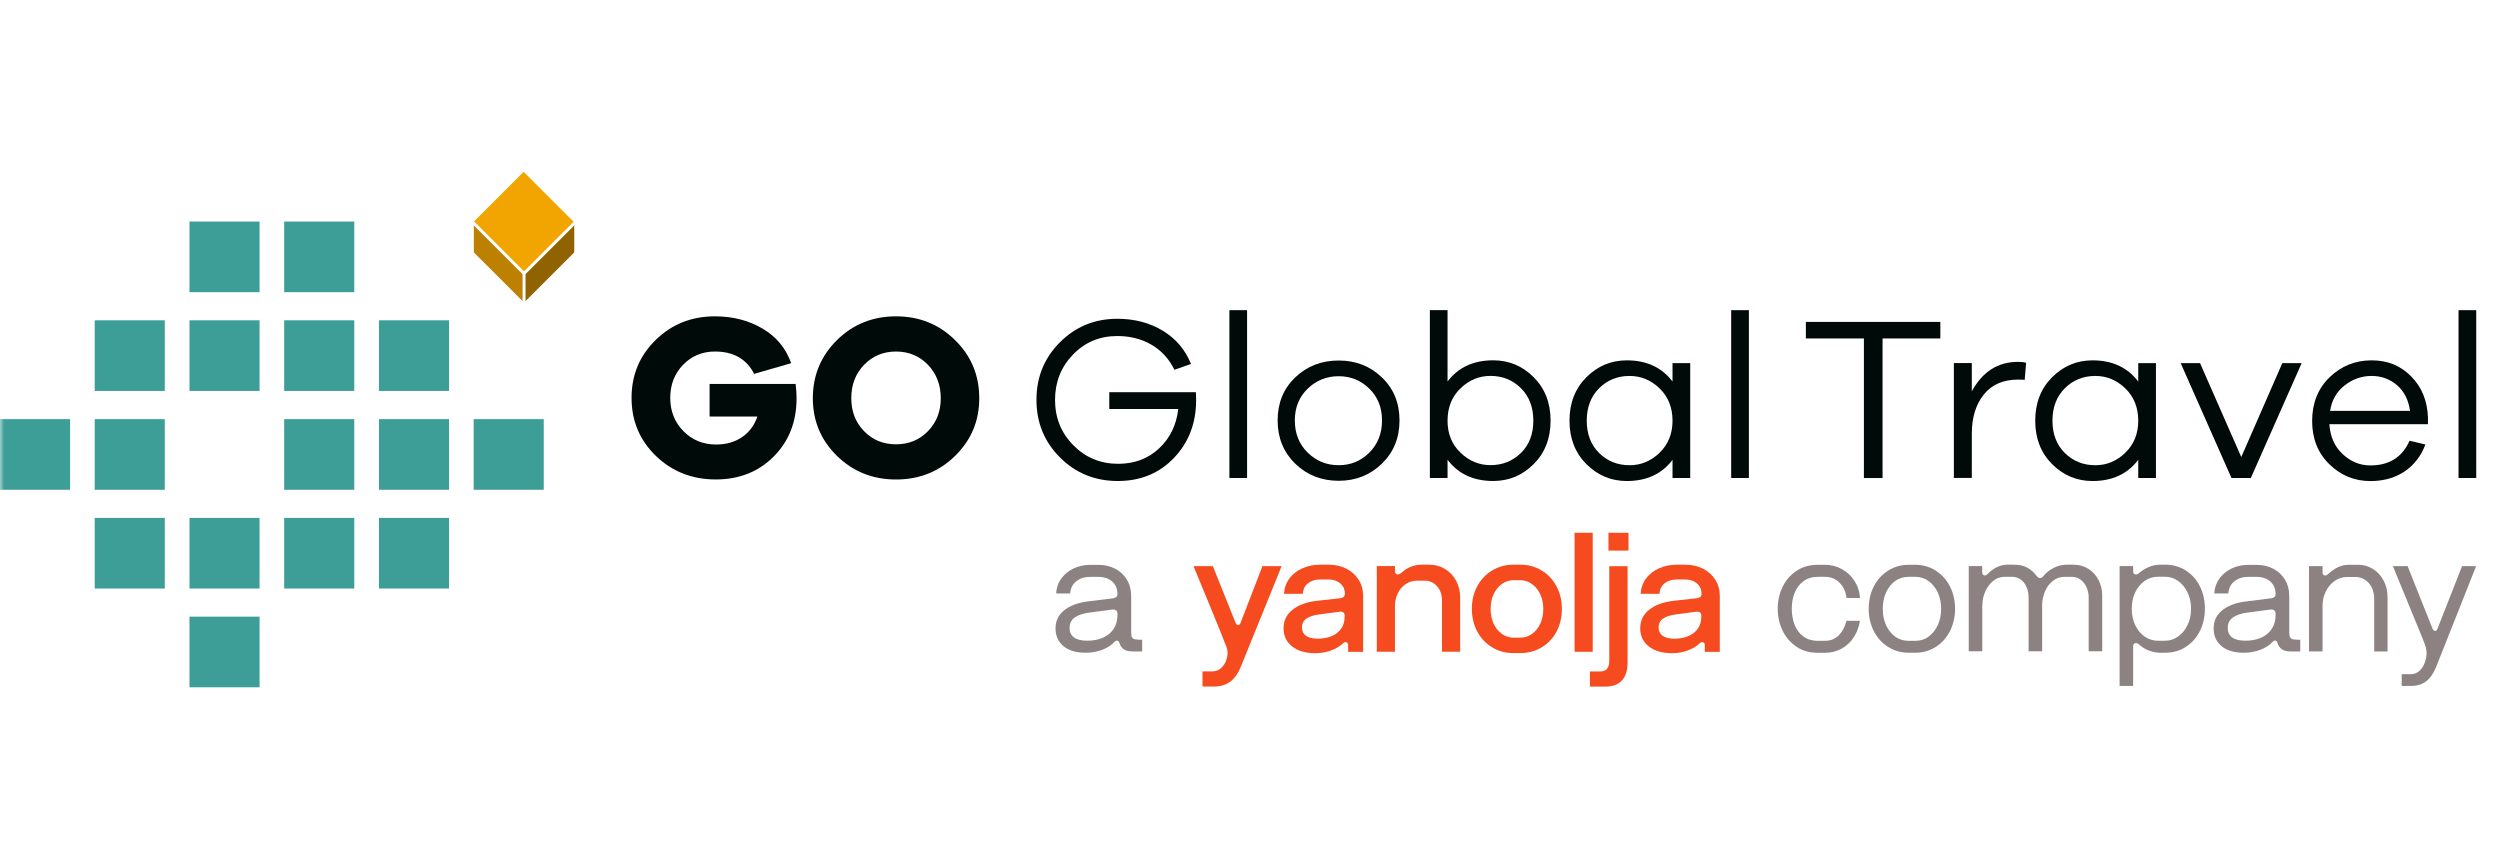 <svg width="291" height="100" viewBox="0 0 291 100" fill="none" xmlns="http://www.w3.org/2000/svg">
<mask id="mask0_3328_16956" style="mask-type:alpha" maskUnits="userSpaceOnUse" x="0" y="0" width="291" height="100">
<rect width="291" height="100" fill="#D9D9D9"/>
</mask>
<g mask="url(#mask0_3328_16956)">
<path d="M41.237 25.789H33.079V34.011H41.237V25.789Z" fill="#3D9D97"/>
<path d="M30.214 25.789H22.056V34.011H30.214V25.789Z" fill="#3D9D97"/>
<path d="M30.214 37.283H22.056V45.505H30.214V37.283Z" fill="#3D9D97"/>
<path d="M41.237 37.283H33.079V45.505H41.237V37.283Z" fill="#3D9D97"/>
<path d="M52.27 37.283H44.112V45.505H52.27V37.283Z" fill="#3D9D97"/>
<path d="M19.181 37.283H11.023V45.505H19.181V37.283Z" fill="#3D9D97"/>
<path d="M8.158 48.788H0V57.01H8.158V48.788Z" fill="#3D9D97"/>
<path d="M19.181 48.788H11.023V57.01H19.181V48.788Z" fill="#3D9D97"/>
<path d="M41.237 48.788H33.079V57.01H41.237V48.788Z" fill="#3D9D97"/>
<path d="M52.27 48.788H44.112V57.01H52.27V48.788Z" fill="#3D9D97"/>
<path d="M63.292 48.788H55.134V57.01H63.292V48.788Z" fill="#3D9D97"/>
<path d="M19.181 60.283H11.023V68.505H19.181V60.283Z" fill="#3D9D97"/>
<path d="M30.214 60.283H22.056V68.505H30.214V60.283Z" fill="#3D9D97"/>
<path d="M41.237 60.283H33.079V68.505H41.237V60.283Z" fill="#3D9D97"/>
<path d="M52.27 60.283H44.112V68.505H52.27V60.283Z" fill="#3D9D97"/>
<path d="M30.214 71.778H22.056V80H30.214V71.778Z" fill="#3D9D97"/>
<path d="M60.952 20L55.183 25.769L60.997 31.582L66.766 25.814L60.952 20Z" fill="#F2A500"/>
<path d="M55.154 26.241V29.377L60.827 35.045V31.914L55.154 26.241Z" fill="#BD8000"/>
<path d="M66.845 26.241L61.172 31.908V35.045L66.845 29.377V26.241Z" fill="#916300"/>
<path d="M139.199 45.654C139.217 45.887 139.228 46.196 139.228 46.574C139.228 49.251 138.373 51.491 136.662 53.289C134.951 55.087 132.769 55.989 130.11 55.989C127.451 55.989 125.21 55.075 123.383 53.248C121.556 51.421 120.643 49.187 120.643 46.545C120.643 43.903 121.55 41.669 123.372 39.847C125.187 38.02 127.422 37.106 130.058 37.106C132.065 37.106 133.834 37.572 135.359 38.503C136.889 39.434 137.977 40.726 138.629 42.367L136.703 43.042C136.069 41.756 135.172 40.784 134.014 40.115C132.857 39.446 131.536 39.114 130.052 39.114C128.009 39.114 126.287 39.83 124.896 41.273C123.505 42.71 122.807 44.467 122.807 46.551C122.807 48.634 123.517 50.391 124.937 51.828C126.357 53.266 128.097 53.987 130.157 53.987C132.053 53.987 133.642 53.388 134.916 52.195C136.191 51.002 136.936 49.472 137.151 47.61H129.121V45.654H139.188H139.199Z" fill="#000A09"/>
<path d="M145.161 36.103H143.102V55.638H145.161V36.103Z" fill="#000A09"/>
<path d="M160.854 43.931C162.222 45.24 162.903 46.91 162.903 48.935C162.903 50.96 162.222 52.636 160.854 53.968C159.487 55.295 157.811 55.964 155.821 55.964C153.831 55.964 152.126 55.301 150.764 53.968C149.397 52.642 148.716 50.96 148.716 48.935C148.716 46.91 149.397 45.24 150.764 43.931C152.132 42.621 153.819 41.964 155.821 41.964C157.823 41.964 159.487 42.621 160.854 43.931ZM159.388 52.682C160.371 51.705 160.866 50.459 160.866 48.941C160.866 47.422 160.371 46.206 159.388 45.24C158.405 44.274 157.212 43.791 155.821 43.791C154.43 43.791 153.208 44.274 152.213 45.24C151.218 46.206 150.718 47.44 150.718 48.941C150.718 50.442 151.218 51.711 152.213 52.682C153.208 53.66 154.407 54.149 155.821 54.149C157.235 54.149 158.405 53.66 159.388 52.682Z" fill="#000A09"/>
<path d="M178.521 43.907C179.83 45.216 180.488 46.903 180.488 48.963C180.488 51.023 179.83 52.711 178.521 54.02C177.212 55.329 175.641 55.987 173.814 55.987C171.515 55.987 169.746 55.166 168.495 53.52V55.638H166.435V36.103H168.495V44.407C169.74 42.76 171.515 41.94 173.814 41.94C175.641 41.94 177.212 42.597 178.521 43.907ZM177.043 52.722C178.003 51.774 178.48 50.523 178.48 48.963C178.48 47.404 178.003 46.153 177.043 45.193C176.083 44.233 174.902 43.755 173.488 43.755C172.167 43.755 171.003 44.238 170.002 45.204C169.001 46.17 168.495 47.421 168.495 48.963C168.495 50.505 168.996 51.727 170.002 52.693C171.009 53.659 172.167 54.142 173.488 54.142C174.896 54.142 176.083 53.665 177.043 52.717" fill="#000A09"/>
<path d="M196.742 55.642H194.682V53.524C193.437 55.171 191.662 55.991 189.364 55.991C187.537 55.991 185.965 55.334 184.656 54.024C183.347 52.715 182.689 51.028 182.689 48.968C182.689 46.908 183.347 45.22 184.656 43.911C185.965 42.602 187.537 41.944 189.364 41.944C191.662 41.944 193.431 42.765 194.682 44.412V42.27H196.742V55.642ZM193.175 52.698C194.176 51.732 194.682 50.486 194.682 48.968C194.682 47.449 194.182 46.175 193.175 45.209C192.174 44.243 191.011 43.76 189.69 43.76C188.281 43.76 187.094 44.237 186.134 45.197C185.174 46.157 184.697 47.414 184.697 48.968C184.697 50.521 185.174 51.773 186.134 52.727C187.094 53.675 188.276 54.152 189.69 54.152C191.011 54.152 192.174 53.669 193.175 52.703" fill="#000A09"/>
<path d="M203.57 36.103H201.51V55.638H203.57V36.103Z" fill="#000A09"/>
<path d="M92.61 44.688C92.68 45.27 92.721 45.817 92.721 46.341C92.721 49.088 91.836 51.357 90.061 53.138C88.287 54.918 86.035 55.809 83.306 55.809C80.577 55.809 78.237 54.895 76.346 53.068C74.455 51.241 73.513 48.989 73.513 46.312C73.513 43.635 74.449 41.407 76.317 39.574C78.191 37.741 80.489 36.821 83.224 36.821C85.302 36.821 87.146 37.298 88.758 38.247C90.37 39.195 91.481 40.54 92.092 42.274L87.781 43.519C86.896 41.785 85.377 40.918 83.224 40.918C81.74 40.918 80.501 41.436 79.506 42.466C78.511 43.496 78.016 44.782 78.016 46.318C78.016 47.854 78.528 49.146 79.547 50.182C80.571 51.223 81.839 51.741 83.358 51.741C84.534 51.741 85.54 51.45 86.384 50.874C87.228 50.298 87.815 49.501 88.159 48.488H82.596V44.688H92.604H92.61Z" fill="#000A09"/>
<path d="M111.175 39.591C113.049 41.436 113.985 43.688 113.985 46.347C113.985 49.006 113.049 51.223 111.175 53.062C109.301 54.901 107.009 55.814 104.297 55.814C101.585 55.814 99.293 54.895 97.419 53.062C95.545 51.229 94.614 48.989 94.614 46.347C94.614 43.705 95.551 41.436 97.419 39.591C99.293 37.746 101.585 36.821 104.297 36.821C107.009 36.821 109.301 37.746 111.175 39.591ZM108.015 50.187C109.01 49.163 109.505 47.889 109.505 46.347C109.505 44.805 109.01 43.501 108.015 42.466C107.02 41.436 105.781 40.918 104.297 40.918C102.813 40.918 101.574 41.436 100.579 42.466C99.584 43.496 99.089 44.787 99.089 46.347C99.089 47.906 99.584 49.163 100.579 50.187C101.574 51.212 102.813 51.718 104.297 51.718C105.781 51.718 107.02 51.206 108.015 50.187Z" fill="#000A09"/>
<path d="M219.129 39.396V55.643H216.958V39.396H210.203V37.47H225.856V39.396H219.129Z" fill="#000A09"/>
<path d="M235.839 42.237L235.676 44.216C235.513 44.199 235.251 44.187 234.89 44.187C233.173 44.187 231.847 44.763 230.916 45.921C229.985 47.079 229.519 48.598 229.519 50.477V55.633H227.43V42.261H229.519V45.543C230.77 43.262 232.557 42.121 234.89 42.121C235.268 42.121 235.588 42.156 235.839 42.232" fill="#000A09"/>
<path d="M250.952 55.642H248.892V53.524C247.647 55.171 245.872 55.991 243.574 55.991C241.747 55.991 240.176 55.334 238.866 54.024C237.557 52.715 236.9 51.028 236.9 48.968C236.9 46.908 237.557 45.22 238.866 43.911C240.176 42.602 241.747 41.944 243.574 41.944C245.872 41.944 247.641 42.765 248.892 44.412V42.27H250.952V55.642ZM247.385 52.698C248.386 51.732 248.892 50.486 248.892 48.968C248.892 47.449 248.392 46.175 247.385 45.209C246.385 44.243 245.221 43.76 243.9 43.76C242.492 43.76 241.305 44.237 240.344 45.197C239.384 46.157 238.907 47.414 238.907 48.968C238.907 50.521 239.384 51.773 240.344 52.727C241.305 53.675 242.486 54.152 243.9 54.152C245.221 54.152 246.385 53.669 247.385 52.703" fill="#000A09"/>
<path d="M261.996 55.641H259.744L253.832 42.269H256.084L260.885 53.197L265.662 42.269H267.914L261.996 55.641Z" fill="#000A09"/>
<path d="M282.615 49.375H271.14C271.233 50.824 271.745 51.982 272.688 52.861C273.631 53.739 274.701 54.176 275.917 54.176C278.105 54.176 279.624 53.216 280.474 51.301L282.318 51.738C281.795 53.111 280.974 54.164 279.863 54.897C278.751 55.63 277.436 55.997 275.917 55.997C274.073 55.997 272.478 55.345 271.14 54.042C269.802 52.738 269.133 51.057 269.133 48.997C269.133 46.937 269.808 45.22 271.169 43.911C272.525 42.602 274.154 41.944 276.051 41.944C277.948 41.944 279.409 42.561 280.648 43.801C281.888 45.04 282.545 46.646 282.615 48.613V49.375ZM272.915 44.86C271.984 45.593 271.419 46.582 271.222 47.827H280.526C280.346 46.541 279.839 45.546 279.007 44.831C278.175 44.115 277.192 43.76 276.051 43.76C274.911 43.76 273.852 44.126 272.921 44.86" fill="#000A09"/>
<path d="M288.233 36.103H286.173V55.638H288.233V36.103Z" fill="#000A09"/>
<path d="M123.802 75.223C123.179 74.717 122.865 74.025 122.865 73.146C122.865 72.267 123.202 71.575 123.871 71.039C124.541 70.504 125.437 70.161 126.548 70.015L129.539 69.643C129.719 69.62 129.859 69.561 129.941 69.486C130.028 69.404 130.069 69.288 130.069 69.131C130.069 68.724 129.975 68.374 129.789 68.078C129.609 67.781 129.347 67.554 129.01 67.391C128.672 67.228 128.288 67.147 127.857 67.147H126.874C126.246 67.147 125.71 67.315 125.28 67.659C124.843 68.002 124.61 68.473 124.57 69.078H122.935C122.975 68.409 123.179 67.822 123.546 67.327C123.912 66.826 124.389 66.442 124.977 66.163C125.559 65.89 126.199 65.75 126.897 65.75H127.863C128.585 65.75 129.236 65.901 129.813 66.204C130.389 66.507 130.842 66.931 131.174 67.472C131.5 68.019 131.669 68.654 131.669 69.375V73.646C131.669 73.908 131.704 74.094 131.779 74.205C131.849 74.316 131.971 74.391 132.134 74.42C132.297 74.455 132.571 74.467 132.949 74.467V75.828H131.826C131.378 75.828 131.04 75.741 130.802 75.572C130.563 75.404 130.394 75.153 130.29 74.822C130.237 74.665 130.156 74.577 130.051 74.566C129.946 74.554 129.836 74.606 129.714 74.723C129.37 75.101 128.905 75.409 128.305 75.636C127.706 75.863 127.066 75.98 126.385 75.98C125.28 75.98 124.418 75.73 123.796 75.223M128.369 74.234C128.899 74.007 129.318 73.664 129.621 73.21C129.923 72.756 130.074 72.203 130.074 71.546V71.447C130.074 71.278 130.022 71.144 129.917 71.051C129.813 70.958 129.661 70.929 129.463 70.952L126.787 71.307C126.077 71.4 125.518 71.586 125.111 71.866C124.704 72.151 124.5 72.558 124.5 73.099C124.5 73.571 124.669 73.937 125.012 74.193C125.355 74.449 125.873 74.577 126.566 74.577C127.258 74.577 127.834 74.461 128.369 74.234Z" fill="#8C8282"/>
<path d="M209.087 75.26C208.383 74.783 207.848 74.154 207.481 73.38C207.114 72.607 206.928 71.763 206.928 70.861C206.928 69.959 207.114 69.109 207.487 68.33C207.859 67.55 208.4 66.921 209.104 66.45C209.809 65.979 210.647 65.74 211.618 65.74H212.386C213.108 65.74 213.771 65.903 214.376 66.235C214.982 66.561 215.47 67.02 215.854 67.602C216.233 68.184 216.454 68.853 216.506 69.604H214.929C214.865 68.923 214.603 68.341 214.15 67.858C213.696 67.381 213.114 67.143 212.404 67.143H211.595C210.937 67.143 210.379 67.311 209.919 67.655C209.459 67.998 209.116 68.446 208.895 69.005C208.674 69.563 208.563 70.18 208.563 70.867C208.563 71.553 208.674 72.159 208.895 72.729C209.116 73.299 209.459 73.753 209.919 74.09C210.379 74.422 210.932 74.591 211.572 74.591H212.398C213.067 74.591 213.614 74.376 214.045 73.939C214.47 73.503 214.76 72.95 214.923 72.263H216.5C216.396 72.932 216.163 73.555 215.814 74.125C215.459 74.696 214.982 75.149 214.388 75.487C213.789 75.824 213.12 75.987 212.369 75.987H211.601C210.629 75.987 209.791 75.749 209.087 75.272" fill="#8C8282"/>
<path d="M219.794 75.312C219.078 74.864 218.519 74.253 218.118 73.474C217.716 72.694 217.519 71.821 217.519 70.861C217.519 69.901 217.716 69.034 218.118 68.248C218.519 67.469 219.078 66.852 219.794 66.409C220.509 65.961 221.301 65.74 222.168 65.74H222.919C223.797 65.74 224.594 65.961 225.304 66.409C226.014 66.858 226.567 67.469 226.968 68.248C227.37 69.028 227.568 69.901 227.568 70.861C227.568 71.821 227.37 72.688 226.968 73.474C226.567 74.253 226.014 74.87 225.304 75.312C224.594 75.755 223.809 75.981 222.942 75.981H222.174C221.307 75.981 220.515 75.76 219.8 75.312M224.472 74.108C224.92 73.794 225.275 73.351 225.549 72.781C225.816 72.211 225.95 71.571 225.95 70.861C225.95 70.151 225.816 69.517 225.549 68.952C225.281 68.388 224.92 67.946 224.472 67.626C224.024 67.305 223.524 67.143 222.977 67.143H222.127C221.574 67.143 221.074 67.3 220.62 67.614C220.166 67.928 219.811 68.37 219.549 68.935C219.288 69.499 219.154 70.145 219.154 70.867C219.154 71.588 219.288 72.234 219.549 72.799C219.811 73.363 220.172 73.805 220.62 74.12C221.074 74.434 221.574 74.591 222.127 74.591H222.977C223.53 74.591 224.03 74.434 224.472 74.12" fill="#8C8282"/>
<path d="M229.151 65.893H230.728V66.621C230.728 66.79 230.792 66.906 230.926 66.964C231.059 67.022 231.217 66.964 231.397 66.778C231.688 66.475 232.025 66.225 232.421 66.027C232.817 65.829 233.213 65.731 233.62 65.731H234.429C235.045 65.731 235.569 65.847 235.994 66.085C236.419 66.324 236.785 66.65 237.088 67.069C237.204 67.214 237.326 67.29 237.455 67.296C237.577 67.302 237.699 67.232 237.821 67.086C238.147 66.679 238.554 66.353 239.043 66.103C239.532 65.853 240.015 65.731 240.504 65.731H241.347C241.993 65.731 242.564 65.888 243.07 66.202C243.576 66.516 243.972 66.952 244.263 67.499C244.554 68.052 244.699 68.669 244.699 69.35V75.809H243.122V69.548C243.122 69.111 243.035 68.71 242.866 68.337C242.697 67.965 242.459 67.674 242.156 67.459C241.854 67.249 241.51 67.144 241.132 67.144H240.306C239.805 67.144 239.357 67.302 238.956 67.616C238.554 67.93 238.246 68.343 238.031 68.855C237.815 69.367 237.705 69.914 237.705 70.49V75.809H236.128V69.548C236.128 69.1 236.046 68.692 235.883 68.314C235.72 67.942 235.488 67.651 235.197 67.447C234.9 67.243 234.562 67.139 234.184 67.139H233.341C232.84 67.139 232.392 67.302 232.002 67.622C231.606 67.942 231.298 68.361 231.077 68.873C230.856 69.385 230.739 69.926 230.739 70.49V75.809H229.163V65.882L229.151 65.893Z" fill="#8C8282"/>
<path d="M254.404 66.394C255.114 66.836 255.666 67.447 256.056 68.227C256.452 69.007 256.65 69.885 256.65 70.857C256.65 71.829 256.446 72.707 256.05 73.487C255.649 74.267 255.096 74.878 254.398 75.32C253.694 75.762 252.908 75.978 252.041 75.978H251.413C250.994 75.978 250.563 75.89 250.121 75.722C249.679 75.553 249.295 75.308 248.969 74.994C248.783 74.86 248.625 74.826 248.497 74.878C248.364 74.93 248.3 75.052 248.3 75.25V79.841H246.723V65.893H248.3V66.522C248.3 66.691 248.369 66.801 248.509 66.853C248.649 66.906 248.8 66.859 248.975 66.714C249.3 66.423 249.684 66.19 250.115 66.004C250.552 65.818 250.988 65.731 251.436 65.731H252.064C252.92 65.731 253.7 65.952 254.409 66.388M249.655 67.604C249.196 67.918 248.829 68.361 248.55 68.925C248.271 69.49 248.137 70.135 248.137 70.857C248.137 71.579 248.276 72.224 248.55 72.789C248.823 73.353 249.196 73.796 249.655 74.11C250.115 74.424 250.621 74.581 251.174 74.581H252.024C252.547 74.581 253.042 74.424 253.502 74.11C253.961 73.796 254.334 73.353 254.613 72.789C254.898 72.224 255.038 71.579 255.038 70.857C255.038 70.135 254.898 69.49 254.613 68.925C254.334 68.361 253.961 67.918 253.502 67.604C253.042 67.29 252.547 67.133 252.024 67.133H251.174C250.621 67.133 250.115 67.29 249.655 67.604Z" fill="#8C8282"/>
<path d="M258.604 75.223C257.981 74.717 257.667 74.025 257.667 73.146C257.667 72.267 258.005 71.575 258.674 71.039C259.343 70.504 260.239 70.161 261.351 70.015L264.347 69.643C264.528 69.62 264.667 69.561 264.749 69.486C264.836 69.404 264.877 69.288 264.877 69.131C264.877 68.724 264.784 68.374 264.598 68.078C264.417 67.781 264.155 67.554 263.818 67.391C263.48 67.228 263.096 67.147 262.666 67.147H261.682C261.054 67.147 260.519 67.315 260.088 67.659C259.651 68.002 259.419 68.473 259.378 69.078H257.743C257.784 68.409 257.987 67.822 258.354 67.327C258.72 66.826 259.198 66.442 259.78 66.163C260.361 65.89 261.001 65.75 261.7 65.75H262.666C263.387 65.75 264.039 65.901 264.615 66.204C265.191 66.507 265.645 66.931 265.977 67.472C266.303 68.019 266.471 68.654 266.471 69.375V73.646C266.471 73.908 266.506 74.094 266.582 74.205C266.652 74.316 266.774 74.391 266.937 74.42C267.1 74.455 267.373 74.467 267.751 74.467V75.828H266.628C266.18 75.828 265.843 75.741 265.604 75.572C265.366 75.404 265.197 75.153 265.092 74.822C265.04 74.665 264.958 74.577 264.854 74.566C264.749 74.554 264.638 74.606 264.516 74.723C264.173 75.101 263.707 75.409 263.108 75.636C262.509 75.863 261.869 75.98 261.188 75.98C260.082 75.98 259.221 75.73 258.598 75.223M263.178 74.234C263.707 74.007 264.126 73.664 264.429 73.21C264.731 72.756 264.883 72.203 264.883 71.546V71.447C264.883 71.278 264.83 71.144 264.726 71.051C264.621 70.958 264.47 70.929 264.272 70.952L261.595 71.307C260.885 71.4 260.327 71.586 259.919 71.866C259.512 72.151 259.308 72.558 259.308 73.099C259.308 73.571 259.477 73.937 259.82 74.193C260.164 74.449 260.681 74.577 261.374 74.577C262.066 74.577 262.642 74.461 263.178 74.234Z" fill="#8C8282"/>
<path d="M268.769 65.897H270.346V66.625C270.346 66.793 270.41 66.91 270.544 66.968C270.677 67.026 270.84 66.968 271.038 66.782C271.341 66.497 271.696 66.246 272.103 66.043C272.51 65.839 272.958 65.74 273.441 65.74H274.483C275.111 65.74 275.693 65.903 276.217 66.235C276.741 66.561 277.154 67.015 277.456 67.585C277.759 68.155 277.91 68.795 277.91 69.505V75.83H276.357V69.703C276.357 69.22 276.264 68.784 276.083 68.405C275.897 68.027 275.641 67.725 275.303 67.498C274.966 67.276 274.582 67.16 274.151 67.16H273.244C272.679 67.16 272.179 67.317 271.736 67.631C271.294 67.946 270.957 68.359 270.712 68.871C270.468 69.383 270.346 69.924 270.346 70.489V75.824H268.769V65.897Z" fill="#8C8282"/>
<path d="M281.658 78.059C281.937 77.774 282.147 77.448 282.269 77.064C282.391 76.686 282.455 76.36 282.455 76.098C282.455 75.836 282.426 75.592 282.368 75.371C282.309 75.15 282.199 74.847 282.042 74.463V74.445L278.533 65.897H280.244L283.142 73.165C283.223 73.352 283.322 73.439 283.444 73.439C283.566 73.439 283.665 73.346 283.729 73.165L286.586 65.897H288.221L283.595 77.559C283.293 78.332 282.909 78.909 282.432 79.281C281.96 79.653 281.373 79.84 280.68 79.84H279.557V78.478H280.564C281.012 78.478 281.373 78.338 281.658 78.053" fill="#8C8282"/>
<path d="M158.133 67.465C157.778 66.918 157.301 66.493 156.696 66.184C156.09 65.882 155.404 65.731 154.624 65.731H153.681C152.942 65.731 152.262 65.864 151.633 66.138C151.005 66.406 150.493 66.801 150.103 67.313C149.713 67.831 149.498 68.43 149.457 69.117H151.651C151.68 68.588 151.878 68.18 152.256 67.889C152.628 67.598 153.1 67.453 153.664 67.453H154.63C155.002 67.453 155.334 67.523 155.625 67.662C155.91 67.802 156.137 67.994 156.3 68.238C156.463 68.483 156.544 68.78 156.544 69.14C156.544 69.274 156.498 69.379 156.411 69.466C156.323 69.553 156.184 69.606 155.997 69.635L153.164 69.949C152.023 70.095 151.109 70.444 150.429 70.991C149.742 71.538 149.405 72.271 149.405 73.138C149.405 74.005 149.736 74.709 150.4 75.239C151.063 75.768 151.965 76.03 153.105 76.03C153.763 76.03 154.374 75.925 154.933 75.716C155.497 75.506 155.945 75.239 156.277 74.924C156.411 74.79 156.539 74.732 156.661 74.744C156.742 74.756 156.806 74.79 156.859 74.86C156.905 74.919 156.923 75 156.923 75.076V75.879H158.668V69.385C158.668 68.657 158.494 68.023 158.139 67.476M156.515 71.77C156.515 72.323 156.381 72.795 156.114 73.173C155.846 73.557 155.474 73.848 154.997 74.046C154.519 74.244 154.001 74.343 153.396 74.343C152.791 74.343 152.331 74.232 152.017 74.005C151.703 73.778 151.546 73.458 151.546 73.033C151.546 72.585 151.72 72.242 152.07 72.003C152.419 71.765 152.896 71.608 153.501 71.526L155.916 71.206C156.12 71.183 156.265 71.206 156.37 71.293C156.469 71.381 156.521 71.503 156.521 71.66V71.759L156.515 71.77Z" fill="#F54B1E"/>
<path d="M189.556 62.014H187.223V64.091H189.556V62.014Z" fill="#F54B1E"/>
<path d="M144.415 72.467C144.346 72.665 144.253 72.764 144.113 72.764C143.973 72.764 143.874 72.624 143.81 72.467C143.752 72.316 141.174 65.897 141.174 65.897H138.922C138.922 65.897 142.169 73.695 142.786 75.371C142.868 75.592 142.885 75.807 142.885 76.034C142.885 76.296 142.827 76.593 142.705 76.924C142.582 77.256 142.385 77.541 142.111 77.785C141.838 78.03 141.494 78.152 141.075 78.152H139.97V79.915H141.296C142.059 79.915 142.699 79.723 143.217 79.333C143.735 78.944 144.154 78.332 144.474 77.5L149.181 65.897H146.947L144.415 72.467Z" fill="#F54B1E"/>
<path d="M199.648 67.465C199.293 66.918 198.816 66.493 198.211 66.184C197.606 65.882 196.919 65.731 196.139 65.731H195.197C194.458 65.731 193.777 65.864 193.148 66.138C192.52 66.406 192.008 66.801 191.618 67.313C191.228 67.831 191.013 68.43 190.972 69.117H193.166C193.195 68.588 193.393 68.18 193.771 67.889C194.143 67.598 194.615 67.453 195.179 67.453H196.145C196.517 67.453 196.849 67.523 197.14 67.662C197.431 67.802 197.652 67.994 197.815 68.238C197.978 68.483 198.06 68.78 198.06 69.14C198.06 69.274 198.019 69.379 197.926 69.466C197.838 69.553 197.699 69.606 197.513 69.635L194.679 69.949C193.538 70.095 192.625 70.444 191.944 70.991C191.257 71.538 190.92 72.271 190.92 73.138C190.92 74.005 191.251 74.709 191.915 75.239C192.578 75.768 193.48 76.03 194.621 76.03C195.278 76.03 195.889 75.925 196.448 75.716C197.012 75.506 197.46 75.239 197.792 74.924C197.926 74.79 198.054 74.732 198.176 74.744C198.257 74.756 198.321 74.79 198.374 74.86C198.42 74.919 198.438 75 198.438 75.076V75.879H200.183V69.385C200.183 68.657 200.009 68.023 199.654 67.476M198.03 71.77C198.03 72.323 197.897 72.795 197.629 73.173C197.361 73.557 196.989 73.848 196.512 74.046C196.035 74.244 195.517 74.343 194.911 74.343C194.306 74.343 193.847 74.232 193.532 74.005C193.218 73.778 193.061 73.458 193.061 73.033C193.061 72.585 193.236 72.242 193.585 72.003C193.934 71.765 194.411 71.608 195.016 71.526L197.431 71.206C197.635 71.183 197.78 71.206 197.885 71.293C197.984 71.381 198.036 71.503 198.036 71.66V71.759L198.03 71.77Z" fill="#F54B1E"/>
<path d="M168.186 66.225C167.633 65.893 167.039 65.731 166.393 65.731H165.451C165.008 65.731 164.59 65.818 164.182 65.987C163.781 66.155 163.432 66.382 163.135 66.662C162.908 66.848 162.722 66.912 162.582 66.848C162.442 66.784 162.373 66.656 162.373 66.44V65.888H160.26V75.861H162.373V70.514C162.373 70.002 162.483 69.513 162.704 69.059C162.925 68.605 163.234 68.244 163.629 67.982C164.025 67.721 164.473 67.587 164.968 67.587H165.835C166.225 67.587 166.574 67.691 166.882 67.895C167.191 68.099 167.429 68.378 167.598 68.727C167.767 69.076 167.848 69.472 167.848 69.903V75.861H169.96V69.53C169.96 68.82 169.803 68.174 169.489 67.593C169.175 67.011 168.744 66.557 168.191 66.225" fill="#F54B1E"/>
<path d="M187.321 76.865C187.321 77.301 187.24 77.621 187.071 77.837C186.902 78.046 186.635 78.157 186.256 78.157H185.069V79.92H186.896C187.717 79.92 188.345 79.681 188.788 79.21C189.23 78.733 189.451 78.034 189.451 77.109V65.908H187.321V76.876V76.865Z" fill="#F54B1E"/>
<path d="M185.392 62.014H183.28V75.868H185.392V62.014Z" fill="#F54B1E"/>
<path d="M179.434 66.394C178.695 65.952 177.88 65.731 176.979 65.731H176.152C175.256 65.731 174.436 65.952 173.697 66.394C172.958 66.836 172.382 67.447 171.957 68.233C171.532 69.018 171.323 69.897 171.323 70.874C171.323 71.852 171.538 72.731 171.957 73.516C172.382 74.302 172.958 74.913 173.697 75.355C174.436 75.797 175.25 76.018 176.152 76.018H176.979C177.875 76.018 178.701 75.797 179.44 75.355C180.185 74.913 180.767 74.302 181.18 73.516C181.593 72.731 181.802 71.852 181.802 70.874C181.802 69.897 181.593 69.018 181.168 68.233C180.743 67.447 180.167 66.836 179.428 66.394M179.289 72.591C179.056 73.097 178.73 73.499 178.323 73.79C177.915 74.081 177.461 74.226 176.967 74.226H176.181C175.687 74.226 175.233 74.081 174.825 73.79C174.418 73.499 174.098 73.103 173.86 72.603C173.627 72.102 173.51 71.526 173.51 70.88C173.51 70.234 173.627 69.658 173.86 69.158C174.098 68.657 174.418 68.262 174.825 67.971C175.233 67.68 175.687 67.534 176.181 67.534H176.967C177.461 67.534 177.915 67.686 178.323 67.982C178.73 68.279 179.056 68.681 179.289 69.181C179.521 69.681 179.638 70.252 179.638 70.886C179.638 71.52 179.521 72.091 179.289 72.597" fill="#F54B1E"/>
</g>
</svg>
